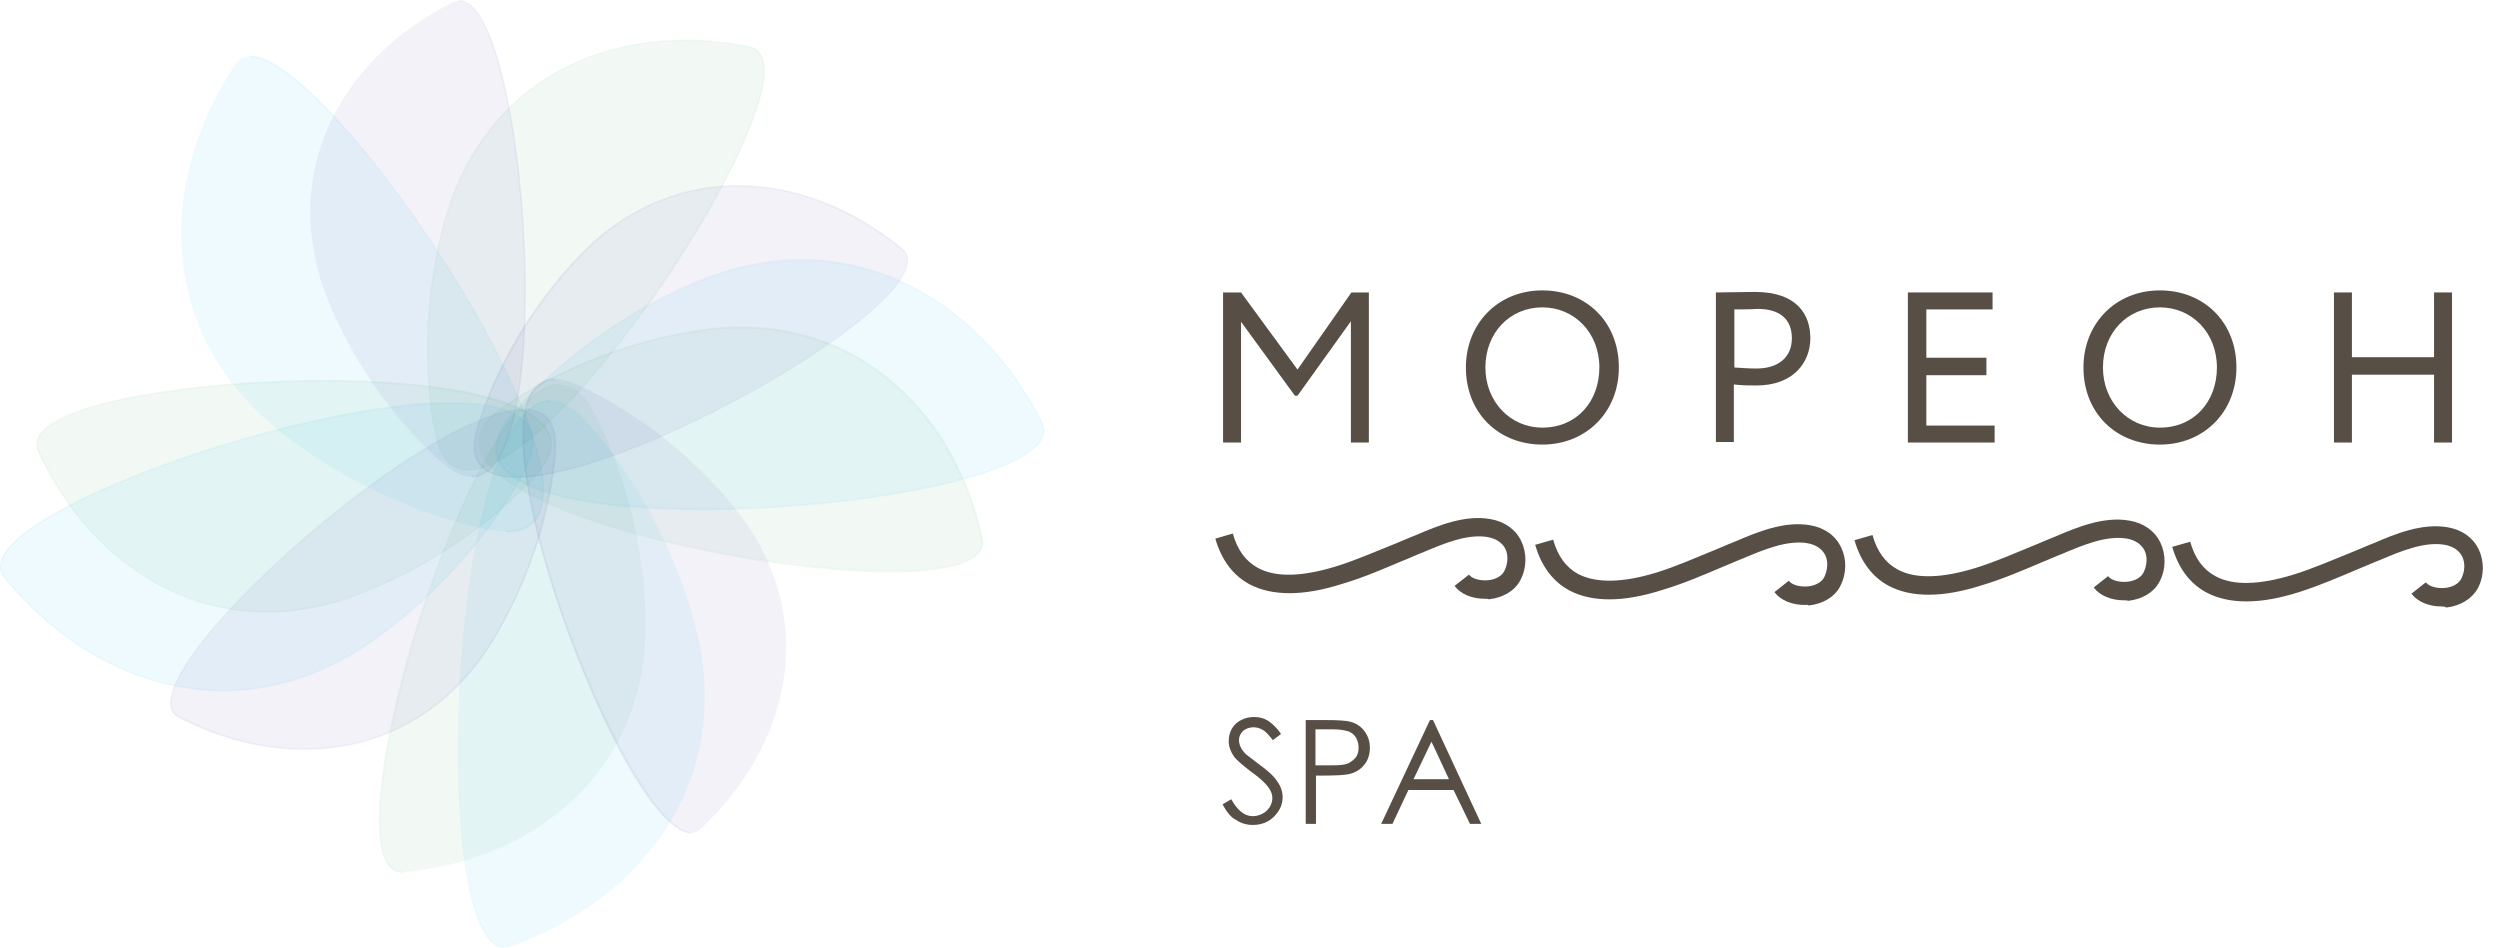 <?xml version="1.0" encoding="UTF-8"?> <svg xmlns="http://www.w3.org/2000/svg" width="145" height="55" viewBox="0 0 145 55" fill="none"> <path fill-rule="evenodd" clip-rule="evenodd" d="M70.908 46.653L71.414 46.355C71.772 47.011 72.189 47.339 72.665 47.339C72.873 47.339 73.052 47.279 73.231 47.19C73.409 47.1 73.528 46.981 73.647 46.802C73.737 46.653 73.796 46.474 73.796 46.295C73.796 46.087 73.737 45.908 73.588 45.699C73.409 45.431 73.052 45.103 72.546 44.745C72.04 44.358 71.742 44.09 71.593 43.911C71.385 43.613 71.266 43.314 71.266 42.986C71.266 42.718 71.325 42.48 71.444 42.271C71.563 42.062 71.742 41.884 71.98 41.764C72.218 41.645 72.457 41.585 72.724 41.585C73.022 41.585 73.29 41.645 73.528 41.794C73.766 41.943 74.034 42.182 74.302 42.569L73.826 42.927C73.588 42.629 73.409 42.42 73.231 42.331C73.082 42.241 72.903 42.182 72.695 42.182C72.457 42.182 72.248 42.271 72.099 42.39C71.95 42.539 71.861 42.718 71.861 42.927C71.861 43.046 71.891 43.195 71.95 43.314C72.01 43.434 72.099 43.583 72.248 43.732C72.337 43.791 72.576 44 73.022 44.328C73.558 44.715 73.915 45.043 74.094 45.342C74.302 45.64 74.392 45.938 74.392 46.236C74.392 46.683 74.213 47.041 73.886 47.369C73.558 47.697 73.141 47.846 72.665 47.846C72.308 47.846 71.98 47.756 71.682 47.547C71.414 47.428 71.146 47.1 70.908 46.653ZM75.702 41.764H76.893C77.578 41.764 78.054 41.794 78.292 41.854C78.65 41.943 78.918 42.122 79.126 42.39C79.334 42.659 79.453 42.986 79.453 43.374C79.453 43.762 79.334 44.119 79.126 44.358C78.918 44.626 78.62 44.805 78.262 44.894C77.995 44.954 77.488 44.984 76.744 44.984H76.327V47.786H75.732V41.764H75.702ZM76.297 42.331V44.388H77.31C77.727 44.388 78.024 44.358 78.203 44.268C78.382 44.179 78.53 44.06 78.65 43.911C78.769 43.732 78.798 43.553 78.798 43.344C78.798 43.136 78.739 42.957 78.65 42.778C78.53 42.599 78.382 42.48 78.203 42.42C78.024 42.361 77.727 42.301 77.31 42.301H76.297V42.331ZM83.116 41.764L85.914 47.786H85.259L84.307 45.819H81.686L80.763 47.786H80.108L82.937 41.764H83.116ZM83.026 43.016L81.984 45.193H84.039L83.026 43.016Z" fill="#574E46"></path> <g opacity="0.25"> <path opacity="0.25" fill-rule="evenodd" clip-rule="evenodd" d="M16.481 25.22C21.364 28.976 26.247 30.317 28.451 30.735C39.646 32.911 16.839 -1.043 13.653 3.726C8.978 10.732 9.187 19.615 16.481 25.22Z" fill="#00B0EB"></path> <path opacity="0.25" d="M29.373 30.884V30.764C30.743 30.764 31.457 29.989 31.457 28.439C31.457 25.458 28.748 19.526 24.52 13.385C20.411 7.363 16.391 3.339 14.516 3.339V3.219C16.689 3.219 21.155 8.287 24.579 13.325C27.795 18.005 31.547 24.802 31.547 28.439C31.547 30.079 30.832 30.884 29.373 30.884Z" fill="#00B0EB"></path> </g> <g opacity="0.25"> <path opacity="0.25" fill-rule="evenodd" clip-rule="evenodd" d="M25.83 12.759C24.282 18.333 24.848 23.044 25.265 25.13C27.319 35.623 48.757 3.816 43.486 2.743C35.745 1.133 28.123 4.442 25.83 12.759Z" fill="#35A45B"></path> <path opacity="0.25" d="M27.17 27.306C26.158 27.306 25.503 26.591 25.205 25.13C24.848 23.312 24.193 18.482 25.771 12.759C26.694 9.45 28.54 6.707 31.1 4.889C33.512 3.19 36.489 2.295 39.765 2.295C40.985 2.295 42.266 2.415 43.486 2.683C44.171 2.832 44.439 3.428 44.35 4.501C44.082 7.154 41.224 12.729 37.383 18.035C33.155 23.848 29.344 27.306 27.17 27.306ZM39.735 2.385C36.519 2.385 33.542 3.279 31.16 4.978C28.599 6.797 26.783 9.48 25.86 12.789C24.282 18.512 24.937 23.312 25.294 25.13C25.562 26.501 26.188 27.217 27.14 27.217C28.242 27.217 29.85 26.263 31.755 24.474C33.453 22.864 35.388 20.599 37.264 17.976C41.104 12.699 43.963 7.154 44.231 4.501C44.32 3.488 44.082 2.921 43.457 2.802C42.206 2.534 40.956 2.385 39.735 2.385Z" fill="#35A45B"></path> </g> <g opacity="0.25"> <path opacity="0.25" fill-rule="evenodd" clip-rule="evenodd" d="M19.07 17.528C21.125 22.477 24.191 25.577 25.68 26.859C33.153 33.328 30.712 -2.057 26.246 0.149C19.725 3.398 16.033 10.136 19.07 17.528Z" fill="#293694"></path> <path opacity="0.25" d="M27.377 27.694V27.575C28.39 27.575 29.164 26.501 29.7 24.385C30.176 22.537 30.414 19.913 30.414 16.843C30.414 9.092 28.777 0.06 26.633 0.06V0C28.866 0 30.503 8.913 30.503 16.873C30.503 19.943 30.265 22.566 29.789 24.415C29.253 26.591 28.419 27.694 27.377 27.694Z" fill="#293694"></path> </g> <g opacity="0.25"> <path opacity="0.25" fill-rule="evenodd" clip-rule="evenodd" d="M40.361 16.396C34.674 18.81 31.131 22.387 29.672 24.087C22.288 32.761 63.019 29.661 60.429 24.504C56.647 17.022 48.846 12.818 40.361 16.396Z" fill="#00B0EB"></path> <path opacity="0.25" d="M40.747 29.602C34.048 29.602 29.701 28.558 28.867 26.74C28.51 25.965 28.778 25.07 29.612 24.057C30.892 22.566 34.495 18.81 40.331 16.336C42.385 15.472 44.439 15.024 46.464 15.024C52.24 15.024 57.451 18.572 60.458 24.474C60.636 24.832 60.636 25.19 60.398 25.547C58.969 27.932 48.906 29.602 40.747 29.602ZM46.494 15.144C44.469 15.144 42.415 15.591 40.39 16.425C34.584 18.9 30.981 22.626 29.731 24.117C28.897 25.1 28.659 25.935 28.986 26.68C29.79 28.469 34.108 29.482 40.777 29.482C44.916 29.482 49.441 29.065 53.163 28.35C57.153 27.575 59.684 26.591 60.339 25.518C60.547 25.19 60.547 24.862 60.398 24.534C57.421 18.661 52.24 15.144 46.494 15.144Z" fill="#00B0EB"></path> </g> <g opacity="0.25"> <path opacity="0.25" fill-rule="evenodd" clip-rule="evenodd" d="M40.596 19.167C34.88 20.031 30.801 22.476 29.104 23.668C20.38 29.839 58.104 36.487 56.972 31.21C55.245 23.519 49.142 17.885 40.596 19.167Z" fill="#35A45B"></path> <path opacity="0.25" d="M51.674 33.209C43.516 33.209 29.016 29.9 27.825 26.114C27.557 25.249 27.974 24.415 29.075 23.64C30.594 22.566 34.732 20.003 40.598 19.108C41.402 18.989 42.206 18.929 43.01 18.929C49.887 18.929 55.366 23.759 57.004 31.211C57.063 31.539 57.004 31.808 56.795 32.076C56.051 33 53.609 33.209 51.674 33.209ZM42.98 19.049C42.206 19.049 41.402 19.108 40.598 19.227C34.732 20.122 30.623 22.686 29.105 23.729C28.033 24.474 27.646 25.279 27.884 26.084C28.42 27.753 31.785 29.512 37.174 30.973C41.938 32.255 47.625 33.089 51.644 33.089C54.383 33.089 56.14 32.702 56.706 32.016C56.884 31.808 56.944 31.539 56.884 31.241C55.247 23.848 49.798 19.049 42.98 19.049Z" fill="#35A45B"></path> </g> <g opacity="0.25"> <path opacity="0.25" fill-rule="evenodd" clip-rule="evenodd" d="M33.51 14.965C29.818 18.84 28.24 22.924 27.704 24.802C24.846 34.282 56.139 17.618 52.298 14.428C46.671 9.778 38.989 9.152 33.51 14.965Z" fill="#293694"></path> <path opacity="0.25" d="M29.938 27.724C28.866 27.724 28.152 27.455 27.765 26.948C27.407 26.442 27.348 25.726 27.646 24.772C28.152 23.133 29.7 18.9 33.481 14.905C36.072 12.163 39.287 10.732 42.801 10.732C46.076 10.732 49.47 12.043 52.329 14.398C52.686 14.697 52.775 15.084 52.567 15.621C51.941 17.32 48.22 20.241 43.009 23.073C38.871 25.309 33.243 27.724 29.938 27.724ZM42.801 10.821C39.317 10.821 36.131 12.252 33.571 14.995C29.819 18.989 28.241 23.192 27.765 24.802C27.497 25.697 27.527 26.412 27.884 26.889C28.241 27.366 28.956 27.634 29.968 27.634C32.112 27.634 36.667 26.412 43.009 22.984C48.16 20.182 51.882 17.29 52.507 15.591C52.686 15.114 52.596 14.756 52.299 14.488C49.411 12.133 46.046 10.821 42.801 10.821Z" fill="#293694"></path> </g> <g opacity="0.25"> <path opacity="0.25" fill-rule="evenodd" clip-rule="evenodd" d="M40.241 35.981C38.574 30.019 35.477 26.054 33.959 24.385C26.307 15.948 24.252 56.789 29.642 54.881C37.591 52.049 42.742 44.835 40.241 35.981Z" fill="#00B0EB"></path> <path opacity="0.25" d="M29.284 55C28.391 55 27.706 53.867 27.2 51.602C26.783 49.575 26.545 46.802 26.545 43.583C26.545 38.843 27.051 33.745 27.915 29.989C29.195 24.355 30.803 23.192 31.934 23.192V23.312C28.659 23.312 26.634 33.835 26.634 43.612C26.634 50.469 27.676 54.911 29.254 54.911V55H29.284Z" fill="#00B0EB"></path> </g> <g opacity="0.25"> <path opacity="0.25" fill-rule="evenodd" clip-rule="evenodd" d="M37.441 35.862C37.322 30.078 35.417 25.726 34.434 23.878C29.432 14.428 18.058 51.065 23.448 50.588C31.308 49.843 37.65 44.477 37.441 35.862Z" fill="#35A45B"></path> <path opacity="0.25" d="M23.329 50.618C22.435 50.618 21.959 49.575 21.959 47.577C21.959 44.06 23.448 37.74 25.591 32.195C26.753 29.214 29.7 22.238 32.499 22.238V22.358C30.623 22.358 28.063 26.054 25.681 32.255C23.567 37.8 22.078 44.119 22.078 47.607C22.078 48.949 22.287 50.529 23.329 50.529V50.618Z" fill="#35A45B"></path> </g> <g opacity="0.25"> <path opacity="0.25" fill-rule="evenodd" clip-rule="evenodd" d="M42.532 29.363C39.137 25.219 35.297 23.132 33.51 22.327C24.488 18.273 37.023 51.452 40.656 48.053C45.985 43.075 47.593 35.533 42.532 29.363Z" fill="#293694"></path> <path opacity="0.25" d="M40.091 48.352C38.959 48.352 36.756 46.027 34.017 39.469C31.754 34.103 30.295 28.529 30.295 25.279C30.295 24.236 30.444 23.401 30.741 22.864C31.069 22.238 31.545 21.94 32.2 21.94V22.06C31.605 22.06 31.129 22.358 30.831 22.924C30.563 23.461 30.414 24.266 30.414 25.309C30.414 32.404 37.143 48.263 40.12 48.263V48.352H40.091Z" fill="#293694"></path> </g> <g opacity="0.25"> <path opacity="0.25" fill-rule="evenodd" clip-rule="evenodd" d="M21.602 37.144C26.634 33.566 29.344 29.303 30.386 27.336C35.745 17.26 -3.378 29.035 0.254 33.507C5.584 40.035 14.099 42.45 21.602 37.144Z" fill="#00B0EB"></path> <path opacity="0.25" d="M12.937 40.095C8.263 40.095 3.648 37.71 0.253 33.536C-0.044 33.179 -0.074 32.761 0.134 32.284C1.772 28.856 17.85 23.311 26.187 23.311C28.628 23.311 30.147 23.788 30.712 24.742C31.1 25.398 31.01 26.293 30.445 27.366C29.521 29.095 26.812 33.536 21.631 37.203C18.922 39.111 15.974 40.095 12.937 40.095ZM26.187 23.431C17.85 23.431 1.832 28.946 0.224 32.344C0.015 32.761 0.045 33.149 0.313 33.477C3.678 37.62 8.293 40.005 12.908 40.005C15.944 40.005 18.862 39.022 21.572 37.114C26.723 33.477 29.432 29.035 30.355 27.306C30.921 26.263 31.01 25.428 30.623 24.802C30.087 23.878 28.599 23.431 26.187 23.431Z" fill="#00B0EB"></path> </g> <g opacity="0.25"> <path opacity="0.25" fill-rule="evenodd" clip-rule="evenodd" d="M20.798 34.461C26.217 32.374 29.641 29.154 31.07 27.575C38.276 19.675 -0.014 21.285 2.249 26.203C5.554 33.358 12.729 37.561 20.798 34.461Z" fill="#35A45B"></path> <path opacity="0.25" d="M15.468 35.534C12.67 35.534 9.96 34.64 7.608 32.94C5.345 31.331 3.499 29.005 2.189 26.203C2.04 25.875 2.07 25.518 2.249 25.22C2.993 24.057 5.911 23.312 8.203 22.894C11.211 22.358 15.022 22.03 18.684 22.03C26.098 22.03 31.011 23.192 31.874 25.1C32.202 25.846 31.933 26.68 31.1 27.604C29.849 28.976 26.366 32.374 20.798 34.49C19.041 35.206 17.225 35.534 15.468 35.534ZM18.714 22.149C11.657 22.149 3.618 23.312 2.368 25.279C2.189 25.577 2.159 25.875 2.308 26.173C4.988 31.986 9.901 35.444 15.468 35.444C17.225 35.444 19.012 35.087 20.768 34.431C26.306 32.314 29.79 28.916 31.011 27.575C31.814 26.68 32.082 25.875 31.785 25.19C31.368 24.206 29.79 23.431 27.259 22.894C24.996 22.387 22.049 22.149 18.714 22.149Z" fill="#35A45B"></path> </g> <g opacity="0.25"> <path opacity="0.25" fill-rule="evenodd" clip-rule="evenodd" d="M28.629 37.084C31.398 32.493 32.053 28.171 32.202 26.233C32.976 16.366 5.97 39.349 10.407 41.615C16.868 44.954 24.49 43.91 28.629 37.084Z" fill="#293694"></path> <path opacity="0.25" d="M17.642 43.493C15.23 43.493 12.729 42.867 10.377 41.645C9.901 41.407 9.752 40.93 9.931 40.274C10.973 35.921 25.205 23.699 30.385 23.699C31.011 23.699 31.487 23.878 31.785 24.206C32.172 24.623 32.321 25.279 32.261 26.203C32.142 27.902 31.517 32.374 28.659 37.084C26.187 41.228 22.257 43.493 17.642 43.493ZM30.356 23.819C27.616 23.819 22.525 27.247 18.654 30.436C13.98 34.312 10.496 38.276 10.02 40.304C9.871 40.93 10.02 41.347 10.437 41.556C12.759 42.748 15.26 43.404 17.642 43.404C22.227 43.404 26.098 41.138 28.569 37.054C31.398 32.344 32.023 27.902 32.142 26.203C32.202 25.339 32.053 24.683 31.695 24.295C31.398 23.968 30.951 23.819 30.356 23.819Z" fill="#293694"></path> </g> <path d="M86.122 34.729C85.377 34.729 84.722 34.461 84.365 33.984L85.199 33.328C85.377 33.566 85.824 33.686 86.271 33.656C86.717 33.626 87.104 33.417 87.253 33.119C87.462 32.702 87.491 32.195 87.313 31.837C87.134 31.48 86.777 31.241 86.3 31.152C85.109 30.943 83.71 31.539 82.579 32.016L82.281 32.136C81.983 32.255 81.685 32.404 81.358 32.523C80.226 33 79.065 33.507 77.844 33.865C75.611 34.58 73.795 34.58 72.485 33.894C71.532 33.388 70.847 32.493 70.49 31.241L71.503 30.943C71.77 31.897 72.247 32.553 72.962 32.94C74.004 33.507 75.552 33.447 77.487 32.851C78.648 32.493 79.78 31.986 80.911 31.539C81.209 31.42 81.537 31.271 81.834 31.152L82.132 31.033C83.382 30.496 84.96 29.84 86.449 30.108C87.283 30.258 87.908 30.705 88.236 31.39C88.563 32.076 88.563 32.94 88.176 33.656C87.849 34.282 87.164 34.669 86.36 34.759C86.3 34.729 86.211 34.729 86.122 34.729Z" fill="#574E46"></path> <path d="M104.672 35.087C103.928 35.087 103.273 34.818 102.916 34.342L103.749 33.686C103.928 33.924 104.375 34.043 104.821 34.014C105.268 33.984 105.655 33.775 105.804 33.477C106.012 33.06 106.042 32.553 105.863 32.195C105.685 31.837 105.328 31.599 104.851 31.509C103.66 31.301 102.261 31.897 101.129 32.374L100.832 32.493C100.534 32.612 100.206 32.761 99.909 32.881C98.777 33.358 97.616 33.864 96.395 34.222C94.162 34.938 92.346 34.938 91.036 34.252C90.083 33.745 89.398 32.851 89.041 31.599L90.083 31.301C90.351 32.255 90.828 32.911 91.542 33.298C92.584 33.835 94.132 33.805 96.068 33.209C97.229 32.851 98.36 32.344 99.462 31.897C99.76 31.778 100.087 31.629 100.385 31.509L100.683 31.39C101.933 30.854 103.511 30.198 105 30.466C105.834 30.615 106.459 31.062 106.786 31.748C107.114 32.434 107.114 33.268 106.727 34.014C106.399 34.64 105.715 35.027 104.911 35.117C104.851 35.057 104.762 35.087 104.672 35.087Z" fill="#574E46"></path> <path d="M123.192 34.818C122.448 34.818 121.793 34.55 121.435 34.073L122.269 33.417C122.448 33.656 122.894 33.775 123.341 33.745C123.788 33.715 124.175 33.507 124.323 33.209C124.532 32.791 124.562 32.285 124.383 31.927C124.204 31.569 123.847 31.331 123.371 31.241C122.18 31.032 120.78 31.629 119.649 32.106L119.351 32.225C119.053 32.344 118.726 32.493 118.428 32.612C117.297 33.089 116.136 33.596 114.915 33.954C112.682 34.669 110.865 34.669 109.555 33.984C108.603 33.477 107.918 32.583 107.561 31.331L108.603 31.032C108.871 31.986 109.347 32.642 110.062 33.03C111.104 33.596 112.652 33.537 114.587 32.94C115.748 32.583 116.88 32.076 117.982 31.629C118.279 31.509 118.607 31.36 118.905 31.241L119.202 31.122C120.453 30.585 122.031 29.93 123.52 30.198C124.353 30.347 124.978 30.794 125.306 31.48C125.634 32.165 125.634 33.03 125.246 33.745C124.919 34.371 124.234 34.759 123.43 34.848C123.371 34.818 123.281 34.818 123.192 34.818Z" fill="#574E46"></path> <path d="M141.622 35.176C140.877 35.176 140.222 34.908 139.865 34.431L140.699 33.775C140.877 34.014 141.324 34.133 141.771 34.103C142.217 34.073 142.604 33.865 142.753 33.567C142.962 33.149 142.991 32.672 142.813 32.285C142.634 31.927 142.277 31.689 141.8 31.599C140.609 31.39 139.21 31.987 138.079 32.464L137.781 32.583C137.483 32.702 137.156 32.851 136.858 32.97C135.726 33.447 134.565 33.954 133.344 34.342C131.111 35.057 129.295 35.057 127.985 34.371C127.032 33.865 126.348 32.97 125.99 31.718L127.032 31.42C127.3 32.374 127.777 33.03 128.491 33.417C129.533 33.984 131.082 33.924 133.017 33.328C134.178 32.97 135.31 32.464 136.441 32.016C136.739 31.897 137.066 31.748 137.364 31.629L137.662 31.51C138.912 30.973 140.49 30.317 141.979 30.585C142.813 30.735 143.438 31.182 143.765 31.867C144.093 32.553 144.093 33.417 143.706 34.133C143.378 34.729 142.694 35.147 141.89 35.236C141.8 35.176 141.711 35.176 141.622 35.176Z" fill="#574E46"></path> <path d="M70.908 16.962H71.98L75.255 21.434L78.382 16.962H79.394V25.667H78.352V18.632L75.255 22.954H75.106L71.98 18.662V25.667H70.938V16.962H70.908Z" fill="#574E46"></path> <path d="M89.458 16.843C91.989 16.843 93.894 18.661 93.894 21.315C93.894 23.908 91.989 25.786 89.458 25.786C86.927 25.786 85.022 23.968 85.022 21.315C85.022 18.781 86.868 16.843 89.458 16.843ZM89.458 24.802C91.453 24.802 92.763 23.282 92.763 21.315C92.763 19.288 91.304 17.827 89.458 17.827C87.582 17.827 86.153 19.288 86.153 21.315C86.153 23.282 87.582 24.802 89.458 24.802Z" fill="#574E46"></path> <path d="M99.522 25.667V16.962C99.998 16.962 101.248 16.932 101.784 16.932C104.256 16.932 105 18.274 105 19.615C105 21.046 103.988 22.358 101.874 22.358C101.516 22.358 101.01 22.358 100.564 22.298V25.637H99.522V25.667ZM100.593 17.946V21.314C101.01 21.344 101.427 21.374 101.874 21.374C103.154 21.374 103.928 20.718 103.928 19.615C103.928 18.572 103.303 17.916 101.933 17.916C101.546 17.946 100.98 17.946 100.593 17.946Z" fill="#574E46"></path> <path d="M110.656 16.962H115.569V17.946H111.728V20.748H115.212V21.762H111.728V24.683H115.688V25.667H110.656V16.962Z" fill="#574E46"></path> <path d="M125.276 16.843C127.807 16.843 129.713 18.661 129.713 21.315C129.713 23.908 127.807 25.786 125.276 25.786C122.745 25.786 120.84 23.968 120.84 21.315C120.84 18.781 122.686 16.843 125.276 16.843ZM125.276 24.802C127.271 24.802 128.581 23.282 128.581 21.315C128.581 19.288 127.122 17.827 125.276 17.827C123.4 17.827 121.971 19.288 121.971 21.315C121.971 23.282 123.4 24.802 125.276 24.802Z" fill="#574E46"></path> <path d="M141.175 21.732H136.411V25.667H135.369V16.962H136.411V20.718H141.175V16.962H142.217V25.667H141.175V21.732Z" fill="#574E46"></path> </svg> 